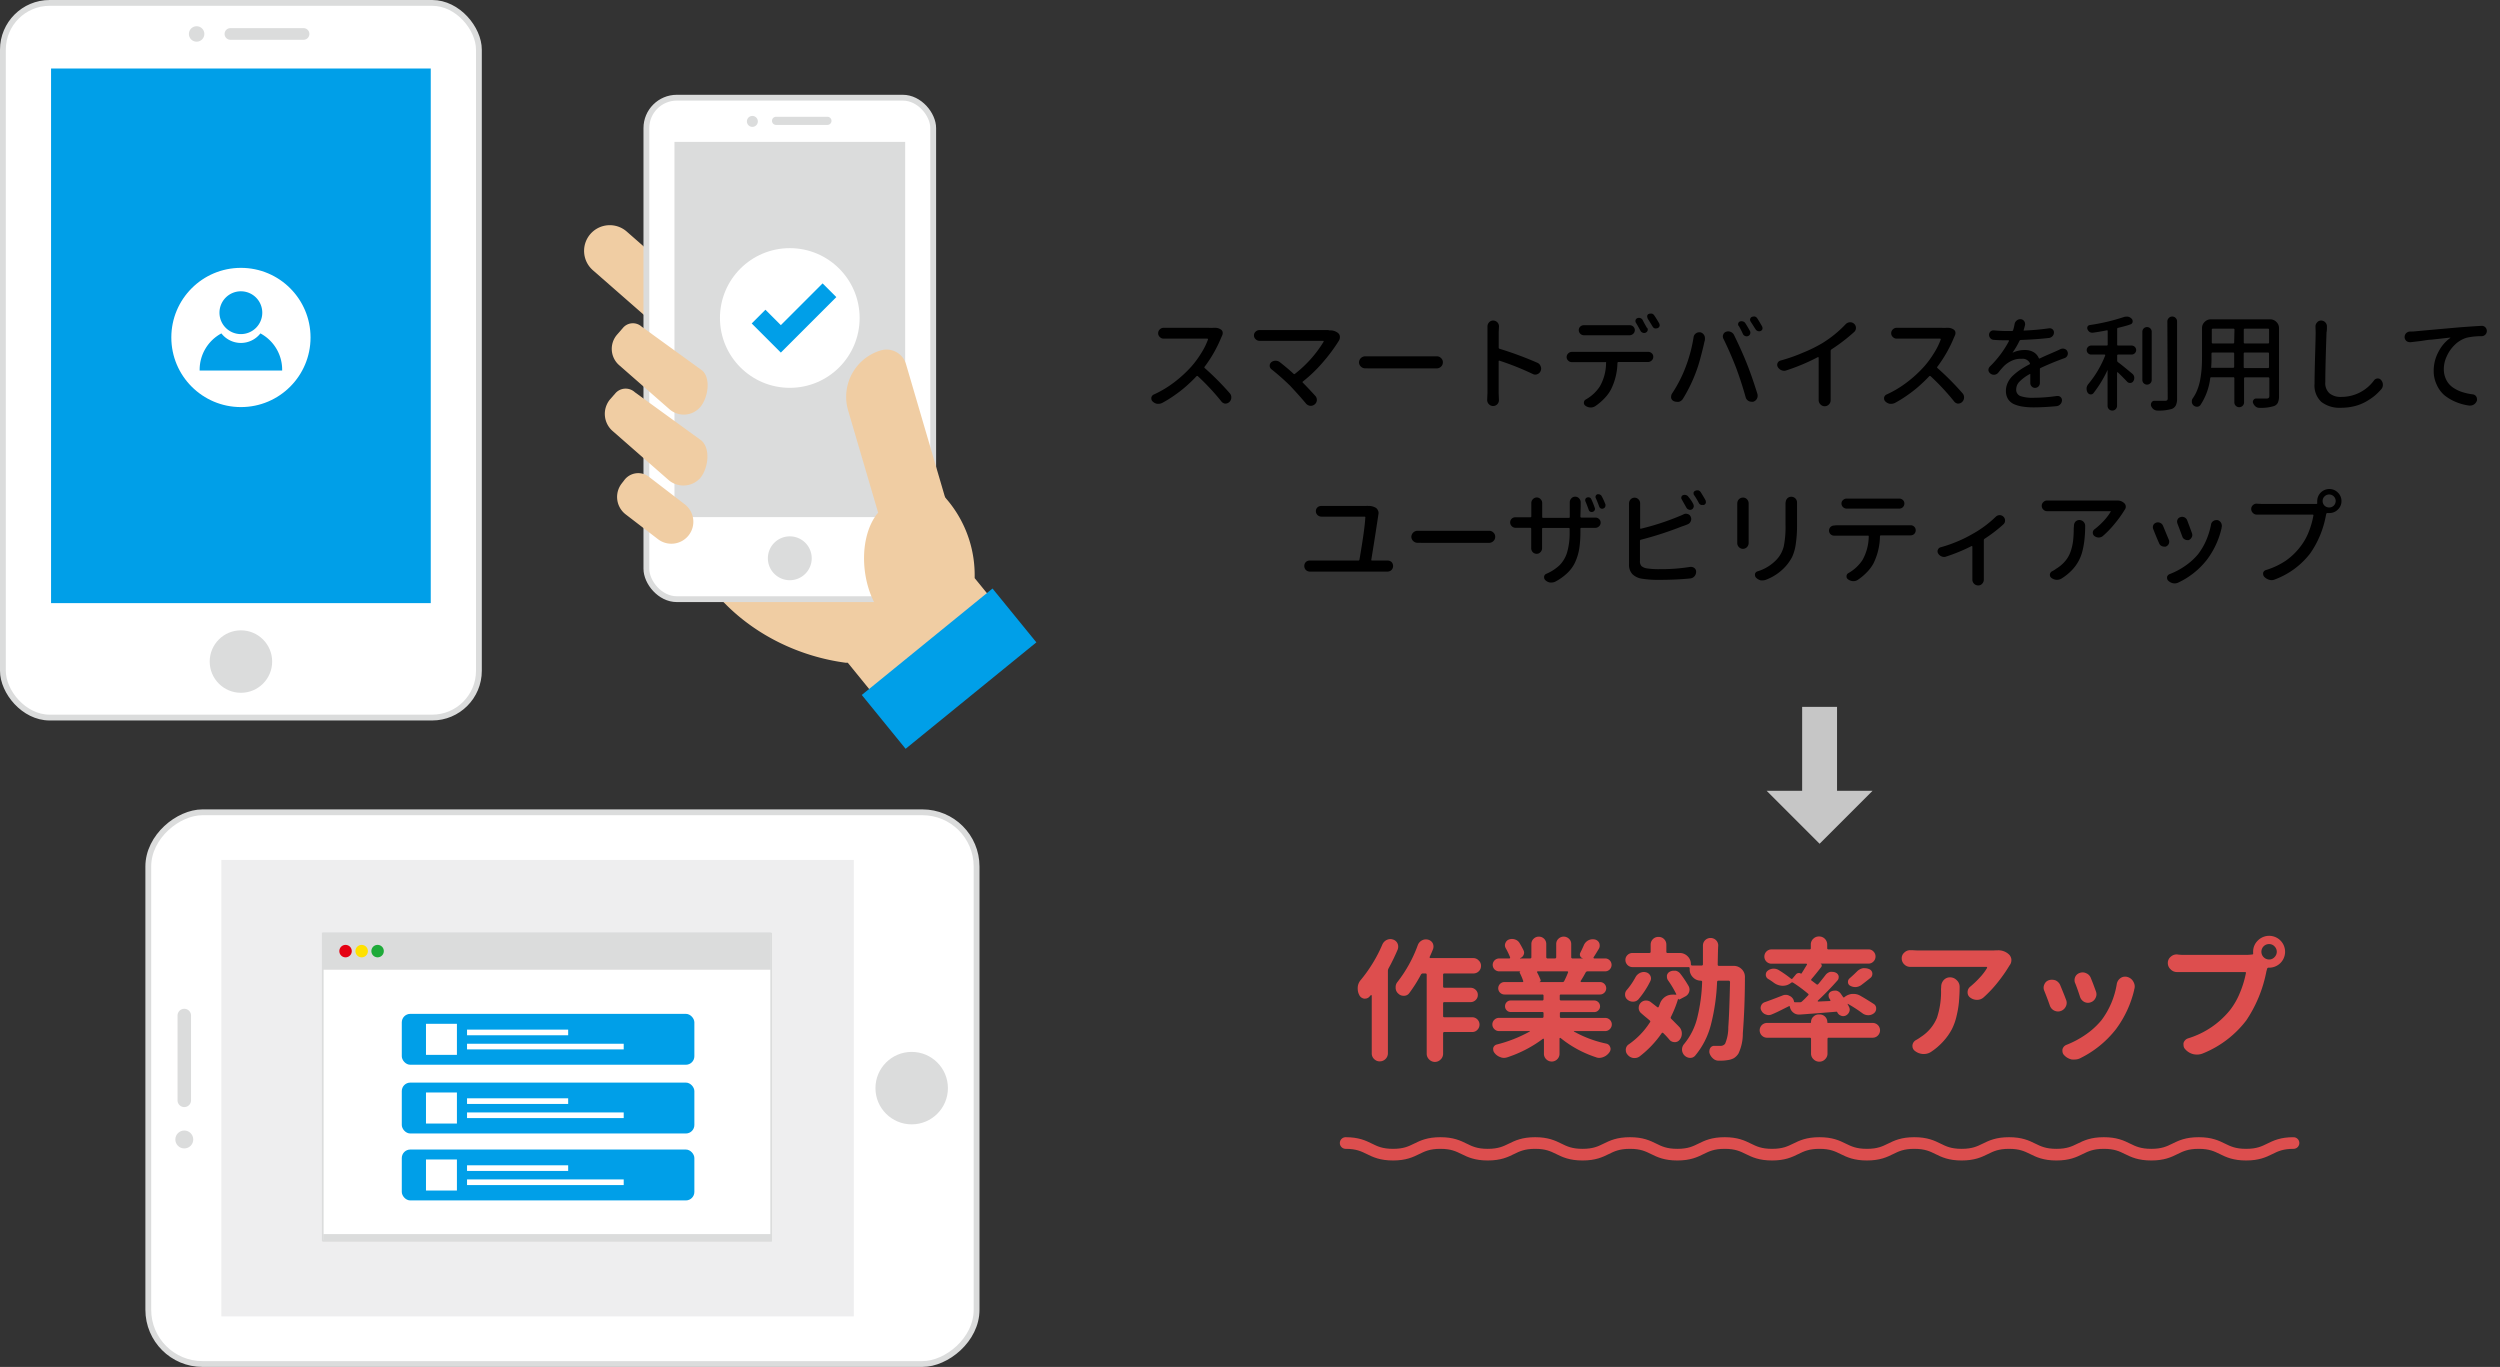 <svg id="レイヤー_1" data-name="レイヤー 1" xmlns="http://www.w3.org/2000/svg" viewBox="0 0 429.89 235.05">
  <rect x="0" y="0" width="429.89" height="235.05" fill="#333333" stroke="none"/>
  <defs>
    <style>
      .cls-1 {
        fill: #dd4e4e;
      }

      .cls-2, .cls-4 {
        fill: none;
      }

      .cls-2 {
        stroke: #c6c6c6;
        stroke-width: 6px;
      }

      .cls-2, .cls-4, .cls-5, .cls-8 {
        stroke-miterlimit: 10;
      }

      .cls-3 {
        fill: #c6c6c6;
      }

      .cls-4 {
        stroke: #dd4e4e;
        stroke-linecap: round;
        stroke-width: 2px;
      }

      .cls-13, .cls-5, .cls-8 {
        fill: #fff;
      }

      .cls-5, .cls-8 {
        stroke: #dbdcdc;
      }

      .cls-6 {
        fill: #eeeeef;
      }

      .cls-7 {
        fill: #dbdcdc;
      }

      .cls-8 {
        stroke-width: 0.29px;
      }

      .cls-9 {
        fill: #e50012;
      }

      .cls-10 {
        fill: #ffe100;
      }

      .cls-11 {
        fill: #1eaa39;
      }

      .cls-12 {
        fill: #009fe8;
      }

      .cls-14 {
        fill: #f0cda3;
      }
    </style>
  </defs>
  <g>
    <g>
      <path d="M208.67,56.37a1.47,1.47,0,0,1,.28,0,1.71,1.71,0,0,1,1,.3.67.67,0,0,1,.3.49,1,1,0,0,1,0,.16.83.83,0,0,1-.11.4c-.05.13-.1.24-.14.32a22.74,22.74,0,0,1-2.84,5,.16.16,0,0,0,0,.25,47,47,0,0,1,4.33,4.36,1,1,0,0,1,.24.68v.09a1.08,1.08,0,0,1-.37.74,1,1,0,0,1-.63.24h-.11A1,1,0,0,1,210,69a40,40,0,0,0-4-4.29.18.18,0,0,0-.27,0c-.56.6-1.15,1.16-1.76,1.7s-1.28,1.06-2,1.56a20.18,20.18,0,0,1-2.11,1.31,1.47,1.47,0,0,1-.63.16l-.25,0a1.45,1.45,0,0,1-.79-.42.66.66,0,0,1-.21-.48,1,1,0,0,1,0-.17.74.74,0,0,1,.42-.53A18,18,0,0,0,202,65.67,20.85,20.85,0,0,0,204.89,63a16.37,16.37,0,0,0,1.67-2.28,11.75,11.75,0,0,0,1.15-2.31.16.16,0,0,0,0-.12.13.13,0,0,0-.11-.06h-6.43c-.25,0-.56,0-1,0h-.07a.85.85,0,0,1-.63-.25.87.87,0,0,1-.32-.68.9.9,0,0,1,.32-.69.88.88,0,0,1,.63-.24h.07l1,0h6.68Q208.28,56.4,208.67,56.37Z"/>
      <path d="M228.47,56.81a.75.75,0,0,1,.21,0,2.12,2.12,0,0,1,1.4.45.86.86,0,0,1,.32.6V58a1.11,1.11,0,0,1-.18.6,28.6,28.6,0,0,1-2.69,3.63,24,24,0,0,1-3.48,3.36.13.13,0,0,0,0,.23c.76.77,1.47,1.53,2.14,2.27a1,1,0,0,1,.25.65v.1a1,1,0,0,1-.39.71,1,1,0,0,1-.63.23h-.14a1.13,1.13,0,0,1-.71-.39c-.77-.93-1.66-1.91-2.67-3a39.59,39.59,0,0,0-3.3-2.92.78.78,0,0,1,0-1.18,1.14,1.14,0,0,1,.75-.26h0a1.16,1.16,0,0,1,.72.24c.82.65,1.61,1.3,2.36,2a.17.17,0,0,0,.26,0,20.62,20.62,0,0,0,4.92-5.52s0,0,0-.09a.11.11,0,0,0-.09-.05h-9.94c-.26,0-.58,0-.93,0h-.07a.92.92,0,0,1-.65-.27.85.85,0,0,1-.3-.67.83.83,0,0,1,.3-.66.92.92,0,0,1,.64-.25h.07c.36,0,.68,0,.94,0h10.89Z"/>
      <path d="M234.76,63.34h0a1.05,1.05,0,0,1-.73-.29,1,1,0,0,1-.34-.78,1.08,1.08,0,0,1,1.06-1h0l1.56,0h9.78l.91,0h.05a1,1,0,0,1,.72.28.94.94,0,0,1,.34.74,1,1,0,0,1-.34.78,1.09,1.09,0,0,1-.73.28h0l-.9,0h-9.79Z"/>
      <path d="M264.36,62.38a1,1,0,0,1,.56.6,1,1,0,0,1,.09.4,1.06,1.06,0,0,1-.09.42,1,1,0,0,1-.58.55,1,1,0,0,1-.35.07.94.94,0,0,1-.42-.11,47.64,47.64,0,0,0-5.7-2.28.11.11,0,0,0-.12,0,.14.14,0,0,0-.05.1v5.4l.05,1.26a1,1,0,0,1-.26.7,1,1,0,0,1-1.48,0,1,1,0,0,1-.28-.7l.05-1.26V57.14l0-1a1,1,0,0,1,.26-.69.91.91,0,0,1,.72-.33,1,1,0,0,1,1,1l-.05,1v2.64a.21.21,0,0,0,.17.22A61.41,61.41,0,0,1,264.36,62.38Z"/>
      <path d="M271,60.5h12.41a.87.87,0,0,1,.6.23.75.75,0,0,1,.28.61A.83.83,0,0,1,284,62a.88.88,0,0,1-.63.25h-5.05a.17.17,0,0,0-.19.17A10.68,10.68,0,0,1,277,67a6.67,6.67,0,0,1-1.09,1.48,9.38,9.38,0,0,1-1.58,1.35,1.43,1.43,0,0,1-.79.24h-.07a1.55,1.55,0,0,1-.86-.31.58.58,0,0,1-.25-.49.62.62,0,0,1,.33-.58,6.88,6.88,0,0,0,2.41-2.24,8.16,8.16,0,0,0,1.07-4.06.16.16,0,0,0,0-.12.13.13,0,0,0-.12,0h-5.75a.87.87,0,0,1-.63-.25.82.82,0,0,1-.28-.63.91.91,0,0,1,.88-.88h.05Zm8.32-2.85H273.2l-.84,0h0a.88.88,0,0,1-.61-.25.86.86,0,0,1-.27-.63.81.81,0,0,1,.27-.62.88.88,0,0,1,.6-.23h.05c.28,0,.55,0,.82,0h6.09c.28,0,.57,0,.88,0h.05a.88.88,0,0,1,.6.23.82.82,0,0,1,.28.62.87.87,0,0,1-.28.63.92.92,0,0,1-.62.25h0Zm3.93-1.27a.52.52,0,0,1,.06.48.59.59,0,0,1-.34.35.66.66,0,0,1-.5,0,.72.72,0,0,1-.38-.33c-.29-.54-.55-1-.79-1.39a.55.55,0,0,1-.06-.43.5.5,0,0,1,.29-.34.74.74,0,0,1,.92.28C282.66,55.45,282.93,55.9,283.2,56.38Zm.09-1.65a.51.51,0,0,1-.09-.28.37.37,0,0,1,0-.14.41.41,0,0,1,.28-.33.73.73,0,0,1,.3-.06l.21,0a.75.75,0,0,1,.42.32c.31.45.59.91.85,1.37a.59.59,0,0,1,.07.26.53.53,0,0,1,0,.19.59.59,0,0,1-.33.36.81.81,0,0,1-.27.05.7.7,0,0,1-.23,0,.68.68,0,0,1-.38-.33C283.85,55.62,283.57,55.15,283.29,54.73Z"/>
      <path d="M289.62,63.71a25.42,25.42,0,0,0,1.6-5.71.93.93,0,0,1,.4-.67.88.88,0,0,1,.55-.19l.21,0a1,1,0,0,1,.63.45.94.94,0,0,1,.16.53,1.07,1.07,0,0,1,0,.25c0,.17-.07.34-.11.51-.15.72-.38,1.63-.67,2.71a23.71,23.71,0,0,1-.93,2.84,26.06,26.06,0,0,1-2.06,4.13,1.2,1.2,0,0,1-.68.53,1.31,1.31,0,0,1-.39,0,1.23,1.23,0,0,1-.49-.1.81.81,0,0,1-.48-.57,1,1,0,0,1,0-.24,1,1,0,0,1,.14-.48A22.68,22.68,0,0,0,289.62,63.71Zm8.88-.56q-1.1-2.8-2.17-4.94a1,1,0,0,1-.08-.37.7.7,0,0,1,.07-.31.76.76,0,0,1,.49-.48.94.94,0,0,1,.37-.07,1.06,1.06,0,0,1,.42.09,1.09,1.09,0,0,1,.58.54c.84,1.72,1.58,3.35,2.2,4.91s1.21,3.26,1.81,5.2a1.11,1.11,0,0,1-.07.83,1.1,1.1,0,0,1-.63.53,1.25,1.25,0,0,1-.32,0,1,1,0,0,1-.49-.13,1,1,0,0,1-.5-.63Q299.46,65.73,298.5,63.15Zm.47-7.1a.52.52,0,0,1-.07-.45.46.46,0,0,1,.3-.32.81.81,0,0,1,.53,0,.69.69,0,0,1,.4.31c.28.44.55.9.81,1.37a.59.59,0,0,1,0,.47.56.56,0,0,1-.34.35.58.58,0,0,1-.5,0,.67.67,0,0,1-.38-.32A15.3,15.3,0,0,0,299,56.05Zm2.06-.79a.44.44,0,0,1-.07-.43.47.47,0,0,1,.28-.33.82.82,0,0,1,.3-.07.7.7,0,0,1,.23,0,.73.73,0,0,1,.4.31c.31.48.58.94.83,1.38a.59.59,0,0,1,.07.26,1.11,1.11,0,0,1,0,.19.57.57,0,0,1-.33.35.64.64,0,0,1-.49,0,.67.67,0,0,1-.38-.32C301.56,56.14,301.29,55.67,301,55.26Z"/>
      <path d="M314.93,60.08a.34.34,0,0,0-.14.28v7.38l0,1.07a1,1,0,0,1-.28.72,1,1,0,0,1-1.48,0,1,1,0,0,1-.3-.72l0-1.07V61.52a.11.11,0,0,0-.05-.1.14.14,0,0,0-.11,0,34.33,34.33,0,0,1-5.4,2.27,1,1,0,0,1-.37.07,1.2,1.2,0,0,1-.45-.09,1.32,1.32,0,0,1-.65-.56.76.76,0,0,1,.47-1.11,29.28,29.28,0,0,0,3.85-1.35A24.47,24.47,0,0,0,313.37,59a19.71,19.71,0,0,0,4-3.25,1.14,1.14,0,0,1,.72-.34h.07a1,1,0,0,1,.65.25.94.94,0,0,1,.33.72.91.91,0,0,1-.3.7A30.59,30.59,0,0,1,314.93,60.08Z"/>
      <path d="M334.67,56.37a1.47,1.47,0,0,1,.28,0,1.71,1.71,0,0,1,1,.3.67.67,0,0,1,.3.49,1,1,0,0,1,0,.16.83.83,0,0,1-.11.4c-.05.13-.1.24-.14.32a22.74,22.74,0,0,1-2.84,5,.16.16,0,0,0,0,.25,47,47,0,0,1,4.33,4.36,1,1,0,0,1,.24.68v.09a1.08,1.08,0,0,1-.37.74,1,1,0,0,1-.63.24h-.11A1,1,0,0,1,336,69a40,40,0,0,0-4-4.29.18.18,0,0,0-.27,0c-.56.6-1.15,1.16-1.76,1.7s-1.28,1.06-2,1.56a20.18,20.18,0,0,1-2.11,1.31,1.47,1.47,0,0,1-.63.16l-.25,0a1.45,1.45,0,0,1-.79-.42.66.66,0,0,1-.21-.48,1,1,0,0,1,0-.17.74.74,0,0,1,.42-.53A18,18,0,0,0,328,65.67,20.85,20.85,0,0,0,330.89,63a16.37,16.37,0,0,0,1.67-2.28,11.75,11.75,0,0,0,1.15-2.31.16.16,0,0,0,0-.12.13.13,0,0,0-.11-.06h-6.43c-.25,0-.56,0-.95,0h-.07a.85.85,0,0,1-.63-.25.87.87,0,0,1-.32-.68.9.9,0,0,1,.32-.69.88.88,0,0,1,.63-.24h.07l.95,0h6.68Q334.28,56.4,334.67,56.37Z"/>
      <path d="M350.77,65.86a.84.84,0,0,1-.84.84.78.78,0,0,1-.58-.26.82.82,0,0,1-.23-.56v0c0-.43,0-.93,0-1.48a.08.08,0,0,0,0-.07.09.09,0,0,0-.1,0,7.25,7.25,0,0,0-1.74,1.28,1.89,1.89,0,0,0-.58,1.34,1.14,1.14,0,0,0,.73,1.16,6.41,6.41,0,0,0,2.22.29,28.67,28.67,0,0,0,4.06-.31l.12,0a.76.76,0,0,1,.5.19.71.71,0,0,1,.24.55v0a1,1,0,0,1-.28.68,1,1,0,0,1-.65.33c-1.45.14-2.8.21-4,.21a11.41,11.41,0,0,1-1.87-.14,5.63,5.63,0,0,1-1.49-.43,2.38,2.38,0,0,1-1-.88,2.62,2.62,0,0,1-.35-1.38,3.24,3.24,0,0,1,.33-1.44,3.85,3.85,0,0,1,.94-1.25,10.18,10.18,0,0,1,1.27-1c.43-.28.92-.57,1.48-.86q.18-.09.09-.24a1.36,1.36,0,0,0-1.37-.73A3.63,3.63,0,0,0,346,62a4.84,4.84,0,0,0-1.39.93,13.72,13.72,0,0,0-1,1.16,1,1,0,0,1-.65.35l-.12,0a.9.9,0,0,1-.58-.21.8.8,0,0,1-.34-.6v0a.86.86,0,0,1,.25-.6,17.73,17.73,0,0,0,3.27-4.36.11.11,0,0,0,0-.11.13.13,0,0,0-.11-.05H345c-.64,0-1.36,0-2.14-.07a.8.8,0,0,1-.59-.27.85.85,0,0,1-.24-.61.75.75,0,0,1,.76-.75h.07c.79.07,1.54.11,2.23.11h.86a.22.22,0,0,0,.23-.18,8.74,8.74,0,0,0,.24-1,1,1,0,0,1,.37-.63.91.91,0,0,1,.6-.22h.09a.75.75,0,0,1,.58.32.78.78,0,0,1,.16.46.52.52,0,0,1,0,.21c-.07.29-.14.57-.23.84a.16.16,0,0,0,0,.12.12.12,0,0,0,.11,0,41.94,41.94,0,0,0,4.27-.39h.12a.7.7,0,0,1,.46.18.68.68,0,0,1,.24.53.9.9,0,0,1-.23.62,1,1,0,0,1-.59.33c-1.35.16-3,.28-4.87.35a.29.29,0,0,0-.25.17,12.86,12.86,0,0,1-1.18,2s0,0,0,0,0,0,.06,0a4.71,4.71,0,0,1,2.11-.44,2.85,2.85,0,0,1,1.42.35,2.09,2.09,0,0,1,.9,1q.06.16.21.09c.41-.2.95-.45,1.63-.74l1.08-.47c.45-.2.75-.34.87-.41a1.33,1.33,0,0,1,.37-.07.91.91,0,0,1,.32.06.77.77,0,0,1,.47.45.86.86,0,0,1,.07.34.85.85,0,0,1-.56.79c-.33.11-.64.23-.95.35-.92.35-2,.8-3.14,1.33a.23.23,0,0,0-.16.25Z"/>
      <path d="M364.24,56.37a.19.19,0,0,0-.18.21v2.67c0,.12.06.17.18.17h2.32a.79.79,0,0,1,.77.78.79.79,0,0,1-.77.77h-2.32a.16.16,0,0,0-.18.18V62a.34.34,0,0,0,.14.28c.58.42,1.4,1.1,2.48,2a.94.94,0,0,1,.32.62.74.74,0,0,1,0,.12.93.93,0,0,1-.18.55.61.61,0,0,1-.49.28h-.07a.63.63,0,0,1-.48-.21c-.52-.55-1.06-1.09-1.61-1.62a.08.08,0,0,0-.08,0,.08.08,0,0,0-.05.07v5.68a.81.81,0,0,1-.24.59.77.77,0,0,1-.58.24.8.8,0,0,1-.58-.24.84.84,0,0,1-.23-.59V63.61s0,0,0,0h0a20.07,20.07,0,0,1-2.43,4,.55.55,0,0,1-.44.21h-.1a.67.67,0,0,1-.48-.34,1.35,1.35,0,0,1-.16-.61v-.14a1.32,1.32,0,0,1,.32-.71A17.83,17.83,0,0,0,362,61.13a.14.14,0,0,0,0-.11.14.14,0,0,0-.09-.05H359.6a.73.73,0,0,1-.55-.23.74.74,0,0,1-.23-.54.78.78,0,0,1,.23-.55.76.76,0,0,1,.55-.23h2.65c.12,0,.18-.05.18-.17V56.91a.1.1,0,0,0-.06-.1.16.16,0,0,0-.12,0c-.81.16-1.6.3-2.39.4h-.1a.8.8,0,0,1-.43-.12,1,1,0,0,1-.37-.46.57.57,0,0,1,0-.46.5.5,0,0,1,.36-.27,34.65,34.65,0,0,0,5.82-1.36,1.27,1.27,0,0,1,.47-.09,1.54,1.54,0,0,1,.3,0,1.21,1.21,0,0,1,.65.37.56.56,0,0,1,.16.39.41.41,0,0,1,0,.15.53.53,0,0,1-.35.41C365.76,56,365.05,56.17,364.24,56.37Zm4.38.11a.81.81,0,0,1,1.15,0,.81.81,0,0,1,.23.57v8.28a.81.81,0,0,1-.23.57.81.81,0,0,1-1.15,0,.81.81,0,0,1-.23-.57V57.05A.81.81,0,0,1,368.62,56.48Zm4.07-1.2a.82.82,0,0,1,.25-.6.78.78,0,0,1,.59-.25.79.79,0,0,1,.59.25.81.81,0,0,1,.24.6V68.49a2.69,2.69,0,0,1-.2,1.19,1.32,1.32,0,0,1-.68.63,7.85,7.85,0,0,1-2.47.29h0a1.12,1.12,0,0,1-.69-.22,1.39,1.39,0,0,1-.45-.64.66.66,0,0,1,0-.23.56.56,0,0,1,.12-.33.54.54,0,0,1,.48-.26h1.81a.59.59,0,0,0,.37-.09.47.47,0,0,0,.1-.35Z"/>
      <path d="M390.36,54.91a1.47,1.47,0,0,1,1.08.45,1.44,1.44,0,0,1,.45,1.08V68.11a2.68,2.68,0,0,1-.2,1.14,1.2,1.2,0,0,1-.68.58,7.57,7.57,0,0,1-2.5.3h0a1,1,0,0,1-.65-.23,1.41,1.41,0,0,1-.43-.6.52.52,0,0,1,.07-.52.51.51,0,0,1,.46-.25l1.83,0c.29,0,.44-.15.44-.46v-3a.16.16,0,0,0-.18-.18h-4c-.11,0-.17.06-.17.18V69.2a.79.79,0,0,1-.25.58.83.83,0,0,1-1.17,0,.79.79,0,0,1-.25-.58V65.05a.16.16,0,0,0-.18-.18h-3.78a.18.18,0,0,0-.19.18,10.7,10.7,0,0,1-1.69,4.61.72.72,0,0,1-.54.28h-.05a.86.86,0,0,1-.57-.21.88.88,0,0,1-.31-.55V69a.77.77,0,0,1,.14-.47,7.36,7.36,0,0,0,.63-1.09,9.11,9.11,0,0,0,.66-2.11,19.16,19.16,0,0,0,.26-2q.06-.9.06-2V56.44a1.44,1.44,0,0,1,.45-1.08,1.47,1.47,0,0,1,1.08-.45Zm-10.13,8.21a.12.12,0,0,0,0,.12.18.18,0,0,0,.12,0H384c.12,0,.18-.06.18-.17V60.8a.16.16,0,0,0-.18-.18h-3.55c-.11,0-.17.06-.17.18v.54C380.29,62,380.27,62.57,380.23,63.12Zm4-6.42a.16.16,0,0,0-.18-.18h-3.55c-.11,0-.17.06-.17.18v2.18c0,.12.06.18.17.18H384a.16.16,0,0,0,.18-.18ZM390,59.06a.16.16,0,0,0,.18-.18V56.7a.16.16,0,0,0-.18-.18h-4c-.11,0-.17.06-.17.18v2.18c0,.12.06.18.17.18Zm-4.18,4.06a.15.15,0,0,0,.17.17h4c.12,0,.18-.06.18-.17V60.8a.16.16,0,0,0-.18-.18h-4c-.11,0-.17.06-.17.18Z"/>
      <path d="M398.16,56.14a1,1,0,0,1,.27-.69.87.87,0,0,1,.7-.33h0a1,1,0,0,1,.74.33,1,1,0,0,1,.26.69v.1c0,.27,0,.58-.07.92q-.21,5.94-.21,8.56a2.32,2.32,0,0,0,.74,1.93,3,3,0,0,0,2,.6,6.94,6.94,0,0,0,5.66-2.87.78.78,0,0,1,.62-.3h0a.7.7,0,0,1,.58.28,1.2,1.2,0,0,1,.3.81h0a1.12,1.12,0,0,1-.28.76,9.94,9.94,0,0,1-1.18,1.16,10.58,10.58,0,0,1-1.5,1,7.77,7.77,0,0,1-1.95.76,9.62,9.62,0,0,1-2.31.27,5.13,5.13,0,0,1-3.35-1A3.84,3.84,0,0,1,398,66q0-1.38.09-4.74c.07-2.24.1-3.62.1-4.12Z"/>
      <path d="M414.55,58.84a.41.41,0,0,1-.16,0,1,1,0,0,1-.55-.17.92.92,0,0,1-.35-.64.36.36,0,0,1,0-.1.92.92,0,0,1,.23-.6,1,1,0,0,1,.67-.32L415,57l3.37-.31,4.4-.39c1.56-.12,2.89-.21,4-.27h0a.84.84,0,0,1,.6.25.9.9,0,0,1-.63,1.53,11.5,11.5,0,0,0-2.57.26,4.94,4.94,0,0,0-2.06,1.23,6.27,6.27,0,0,0-1.39,2,5.16,5.16,0,0,0-.49,2.15,4.05,4.05,0,0,0,.41,1.84,3.46,3.46,0,0,0,1.11,1.31,5.93,5.93,0,0,0,1.57.79,9.38,9.38,0,0,0,1.89.42.81.81,0,0,1,.59.37.76.76,0,0,1,.13.42.75.75,0,0,1,0,.26,1.28,1.28,0,0,1-.52.69,1.16,1.16,0,0,1-.64.19l-.17,0a9.14,9.14,0,0,1-2.31-.62,8.28,8.28,0,0,1-1.95-1.15A5.07,5.07,0,0,1,419,66.13a5.36,5.36,0,0,1-.51-2.35,6.85,6.85,0,0,1,.85-3.34,6.51,6.51,0,0,1,2-2.33.11.11,0,0,0,0-.06,0,0,0,0,0-.05,0l-1.32.15-1.88.21c-.47,0-1.06.12-1.77.22Z"/>
      <path d="M235.81,96.21a.12.12,0,0,0,0,.12.14.14,0,0,0,.11.06H238l.55,0h.05a1,1,0,0,1,.67.24,1,1,0,0,1,0,1.39,1,1,0,0,1-.69.27h0c-.23,0-.41,0-.55,0H225.93c-.19,0-.41,0-.65,0h-.05a1,1,0,0,1-.67-.27,1,1,0,0,1,0-1.39,1,1,0,0,1,.67-.24h.05l.65,0h7.63a.19.19,0,0,0,.21-.18q.9-5.2,1-7.19a.12.12,0,0,0,0-.12.18.18,0,0,0-.13-.06h-6.54l-.86,0h0a1,1,0,0,1-.67-.26.92.92,0,0,1-.3-.69.91.91,0,0,1,.3-.67,1,1,0,0,1,.63-.22h.07l.85,0h6.22l.53,0a2.42,2.42,0,0,1,.45,0,2.36,2.36,0,0,1,1.13.25.9.9,0,0,1,.47.47,1,1,0,0,1,.11.71C236.77,90.14,236.38,92.74,235.81,96.21Z"/>
      <path d="M243.76,93.34h0a1.05,1.05,0,0,1-.73-.29,1,1,0,0,1-.34-.78,1.08,1.08,0,0,1,1.06-1h0l1.56,0h9.78l.91,0h.05a1,1,0,0,1,.72.28.94.94,0,0,1,.34.74,1,1,0,0,1-.34.78,1.09,1.09,0,0,1-.73.28h0l-.9,0h-9.79Z"/>
      <path d="M271.76,88.83c0,.11.06.17.18.17h2.4a.89.89,0,0,1,.62.24.81.81,0,0,1,.28.63.84.84,0,0,1-.28.64.94.94,0,0,1-.65.26h-2.37a.16.16,0,0,0-.18.18v.44a18.86,18.86,0,0,1-.19,2.9,9.22,9.22,0,0,1-.68,2.31,6,6,0,0,1-1.34,1.9,9.23,9.23,0,0,1-2.11,1.52,1.56,1.56,0,0,1-.67.15h-.23a1.5,1.5,0,0,1-.81-.41.66.66,0,0,1-.21-.47.59.59,0,0,1,0-.14.61.61,0,0,1,.4-.49,7.81,7.81,0,0,0,2.24-1.45A5.31,5.31,0,0,0,269.47,95a11.89,11.89,0,0,0,.44-3.5v-.54c0-.12-.05-.18-.17-.18h-4.4c-.11,0-.17.06-.17.18v2.51l0,.81a.92.92,0,0,1-.27.65.85.85,0,0,1-.67.3.91.91,0,0,1-.68-.3,1,1,0,0,1-.25-.65l0-.81V90.94a.16.16,0,0,0-.18-.18h-2.49l0,0a.94.94,0,0,1-.67-.27.92.92,0,0,1-.28-.66.87.87,0,0,1,.88-.88h.09l.91,0h1.58c.12,0,.18-.06.18-.17V87l0-.51a.89.89,0,0,1,.27-.65.89.89,0,0,1,1.33,0,.91.91,0,0,1,.27.66l0,.5v1.88a.15.15,0,0,0,.17.17h4.4a.15.15,0,0,0,.17-.17v-2.5a1,1,0,0,1,.26-.67.87.87,0,0,1,.68-.3.85.85,0,0,1,.67.3.92.92,0,0,1,.27.65l0,.62Zm2.46-1.53a.48.48,0,0,1,0,.42.53.53,0,0,1-.31.28.52.52,0,0,1-.42,0,.48.48,0,0,1-.29-.3c-.22-.62-.41-1.12-.58-1.5a.53.53,0,0,1,0-.39.44.44,0,0,1,.29-.26.63.63,0,0,1,.43,0,.5.5,0,0,1,.3.3A14,14,0,0,1,274.22,87.3Zm1.85-.55a.57.57,0,0,1,0,.18.59.59,0,0,1-.05.23.55.55,0,0,1-.32.28.49.49,0,0,1-.41,0,.55.55,0,0,1-.29-.31c-.22-.61-.42-1.1-.6-1.49a.48.48,0,0,1,0-.39.47.47,0,0,1,.29-.26.65.65,0,0,1,.2,0,.46.46,0,0,1,.23.06.54.54,0,0,1,.31.3C275.67,85.77,275.88,86.26,276.07,86.75Z"/>
      <path d="M282.2,92.8A.21.21,0,0,0,282,93v3.48a1.16,1.16,0,0,0,.27.87,1.93,1.93,0,0,0,.94.39,13.9,13.9,0,0,0,2.25.13,31.14,31.14,0,0,0,5.18-.39h.16a.94.94,0,0,1,.55.19.78.78,0,0,1,.31.64,1.18,1.18,0,0,1-.29.79,1.12,1.12,0,0,1-.74.37q-2.43.24-5.28.24a17.67,17.67,0,0,1-2.95-.19,3,3,0,0,1-1.7-.79,2.35,2.35,0,0,1-.58-1.71V87.19l0-.63a1,1,0,0,1,.26-.67.93.93,0,0,1,1.39,0,.93.93,0,0,1,.26.67V90.8a.13.13,0,0,0,.05.11.1.1,0,0,0,.1,0,43.36,43.36,0,0,0,6.42-2.08c.3-.12.6-.24.88-.38a.88.88,0,0,1,.72-.06.75.75,0,0,1,.53.48.92.92,0,0,1,.09.38,1,1,0,0,1-.08.37.93.93,0,0,1-.52.53,9.11,9.11,0,0,1-1,.37A59.15,59.15,0,0,1,282.2,92.8Zm9-6a.52.52,0,0,1,0,.47.57.57,0,0,1-.33.35.62.62,0,0,1-.5,0,.67.67,0,0,1-.38-.32c-.31-.56-.57-1-.79-1.41a.44.44,0,0,1-.07-.43.42.42,0,0,1,.3-.32.74.74,0,0,1,.51,0,.65.65,0,0,1,.4.31C290.68,85.84,291,86.3,291.22,86.79Zm.1-1.65a.63.63,0,0,1-.08-.29.81.81,0,0,1,0-.15.48.48,0,0,1,.3-.32.61.61,0,0,1,.28-.07l.23,0a.7.7,0,0,1,.41.3c.29.46.57.92.82,1.37a.62.62,0,0,1,.07.29.74.74,0,0,1,0,.19.53.53,0,0,1-.32.35.58.58,0,0,1-.26,0,.46.46,0,0,1-.23,0,.66.66,0,0,1-.39-.32A13,13,0,0,0,291.32,85.14Z"/>
      <path d="M298.74,86.56a1,1,0,0,1,.27-.7,1,1,0,0,1,.71-.3.9.9,0,0,1,.69.3,1,1,0,0,1,.28.7v6.8a1,1,0,0,1-.28.71.95.95,0,0,1-1.4,0,1,1,0,0,1-.28-.69v0c0-.16,0-.29,0-.41V86.56Zm8.32-.16a1,1,0,0,1,.26-.68.92.92,0,0,1,.7-.3,1,1,0,0,1,.72.3,1,1,0,0,1,.27.7v3.85a20.93,20.93,0,0,1-.23,3.37,7.75,7.75,0,0,1-.63,2.17A8.14,8.14,0,0,1,307,97.44a8.64,8.64,0,0,1-3.28,2.23,1.53,1.53,0,0,1-.59.13,2.21,2.21,0,0,1-.35,0,1.78,1.78,0,0,1-.82-.47.64.64,0,0,1-.18-.44,1.5,1.5,0,0,1,0-.2.64.64,0,0,1,.46-.45,7.5,7.5,0,0,0,3.3-2.06,5.14,5.14,0,0,0,1.2-2.28,17,17,0,0,0,.29-3.7V86.4Z"/>
      <path d="M316.16,90.32h11.78c.16,0,.36,0,.6,0h0a.85.85,0,0,1,.6.23.84.84,0,0,1,.28.63.9.9,0,0,1-.26.64.92.92,0,0,1-.63.24h-5.07a.17.17,0,0,0-.19.17,10.9,10.9,0,0,1-1.11,4.64,6.7,6.7,0,0,1-1.1,1.49,9.4,9.4,0,0,1-1.59,1.34,1.28,1.28,0,0,1-.75.23h-.11a1.59,1.59,0,0,1-.84-.32.57.57,0,0,1-.25-.49.62.62,0,0,1,.34-.58,7.09,7.09,0,0,0,2.4-2.23,8.49,8.49,0,0,0,1.08-4.08.16.16,0,0,0-.06-.12.13.13,0,0,0-.12,0h-5.77a.89.89,0,0,1-.61-.24.87.87,0,0,1,.6-1.5h0C315.71,90.32,315.94,90.32,316.16,90.32Zm9.51-2.86h-8.12a.87.87,0,0,1-.61-.24.85.85,0,0,1-.29-.64.78.78,0,0,1,.29-.61.8.8,0,0,1,.56-.23h.07c.3,0,.58,0,.84,0h7.26l.88,0,.07,0a.83.83,0,0,1,.58.23.79.79,0,0,1,.27.61.87.87,0,0,1-.88.88h-.92Z"/>
      <path d="M343.16,88.88a1,1,0,0,1,.69-.3h0a.9.9,0,0,1,.63.25.88.88,0,0,1,.3.68.83.83,0,0,1-.28.65,25,25,0,0,1-3.23,2.48.29.29,0,0,0-.14.27v6.76a1,1,0,0,1-.27.69.88.88,0,0,1-.7.31,1,1,0,0,1-1-1l0-.74V94a.09.09,0,0,0-.05-.09.14.14,0,0,0-.11,0,29.73,29.73,0,0,1-4.34,1.79.87.87,0,0,1-.35.07,1.12,1.12,0,0,1-.44-.09,1.17,1.17,0,0,1-.6-.52.7.7,0,0,1-.1-.36.61.61,0,0,1,.07-.28.67.67,0,0,1,.49-.42,22.27,22.27,0,0,0,2.87-1,20.66,20.66,0,0,0,2.49-1.23A18.73,18.73,0,0,0,343.16,88.88Z"/>
      <path d="M363.94,86.07l.17,0a1.61,1.61,0,0,1,1.17.46.76.76,0,0,1,.26.59.83.83,0,0,1-.18.53,1,1,0,0,0-.1.16A19.19,19.19,0,0,1,363.68,90a16.52,16.52,0,0,1-2.08,2.17,1.12,1.12,0,0,1-.72.26h0a1.22,1.22,0,0,1-.76-.28.69.69,0,0,1-.25-.53.72.72,0,0,1,.3-.61,12.18,12.18,0,0,0,1.64-1.51A9.18,9.18,0,0,0,362.94,88a.09.09,0,0,0,0-.1.11.11,0,0,0-.09,0h-9.7l-1.13,0h0a.85.85,0,0,1-.63-.25.88.88,0,0,1-.3-.68.82.82,0,0,1,.3-.65.81.81,0,0,1,.59-.25l.09,0c.41,0,.79,0,1.13,0H363.2Zm-7.31,4.34a1.07,1.07,0,0,1,.24-.69.92.92,0,0,1,.69-.3,1,1,0,0,1,1,1h0c0,.87-.05,1.62-.11,2.24a14.05,14.05,0,0,1-.34,2,7.23,7.23,0,0,1-1.85,3.4,9.21,9.21,0,0,1-1.78,1.43,1.45,1.45,0,0,1-.76.21h-.14a1.66,1.66,0,0,1-.86-.35.62.62,0,0,1-.23-.48.36.36,0,0,1,0-.1.71.71,0,0,1,.37-.53,4.89,4.89,0,0,0,.74-.46,6.19,6.19,0,0,0,1.55-1.33,5.15,5.15,0,0,0,.92-1.65,9,9,0,0,0,.41-1.8,18.26,18.26,0,0,0,.11-2.12Z"/>
      <path d="M370.27,91a.72.72,0,0,1-.07-.33.89.89,0,0,1,.05-.32.82.82,0,0,1,.47-.46,1.09,1.09,0,0,1,.34-.07.92.92,0,0,1,.39.09.91.91,0,0,1,.49.49c.3.71.62,1.51,1,2.41a.74.74,0,0,1,.07.32.91.91,0,0,1-.08.39.94.94,0,0,1-.51.47.89.89,0,0,1-.32,0,.81.81,0,0,1-.37-.09.84.84,0,0,1-.47-.52C370.89,92.57,370.57,91.76,370.27,91Zm9.93-.81a.87.87,0,0,1,.42-.61.76.76,0,0,1,.46-.14.63.63,0,0,1,.26,0,1,1,0,0,1,.6.49,1.19,1.19,0,0,1,.12.51,1,1,0,0,1-.05.3.51.51,0,0,1,0,.09,14.35,14.35,0,0,1-2.51,5.41,13.52,13.52,0,0,1-4.94,3.94,1.47,1.47,0,0,1-.92.11,1.68,1.68,0,0,1-.82-.46.64.64,0,0,1-.18-.44,1.41,1.41,0,0,1,0-.18.72.72,0,0,1,.44-.49,12.13,12.13,0,0,0,2.68-1.42,10.74,10.74,0,0,0,2.21-2A11.07,11.07,0,0,0,379.33,93,13.47,13.47,0,0,0,380.2,90.23Zm-5.77-.17a.92.92,0,0,1-.07-.32.88.88,0,0,1,.07-.33.74.74,0,0,1,.5-.44.72.72,0,0,1,.29-.06,1,1,0,0,1,.41.09.94.94,0,0,1,.47.51c.3.78.57,1.52.83,2.23a1,1,0,0,1,.05.3.81.81,0,0,1-.1.39,1,1,0,0,1-.51.48,1.17,1.17,0,0,1-.3,0,.72.72,0,0,1-.37-.11.78.78,0,0,1-.44-.51C375,91.57,374.73,90.81,374.43,90.06Z"/>
      <path d="M389,86.66h9.32c.11,0,.16-.07.14-.2a2.64,2.64,0,0,1,0-.29,2.08,2.08,0,0,1,2.07-2.08,2,2,0,0,1,1.48.61,2,2,0,0,1,.62,1.47,1.94,1.94,0,0,1-.62,1.45,2,2,0,0,1-1.48.6,1.37,1.37,0,0,1-.29,0,.19.19,0,0,0-.22.14l-.05.18a16.59,16.59,0,0,1-2.71,6.61,13.66,13.66,0,0,1-6.06,4.48,1.48,1.48,0,0,1-.58.13,1.44,1.44,0,0,1-.4-.06,1.85,1.85,0,0,1-.87-.52.74.74,0,0,1-.19-.46.59.59,0,0,1,0-.21.68.68,0,0,1,.49-.49,12.78,12.78,0,0,0,3.44-1.63A11.3,11.3,0,0,0,395.56,94,10,10,0,0,0,397,91.46a14.52,14.52,0,0,0,.8-2.79.16.16,0,0,0,0-.12.14.14,0,0,0-.11-.06H389l-.93,0h0a.88.88,0,0,1-.66-.28.92.92,0,0,1-.3-.69.83.83,0,0,1,.3-.66.85.85,0,0,1,.63-.25h0Zm11.51.6a1.09,1.09,0,0,0,.8-.32,1.12,1.12,0,0,0-.8-1.91,1.11,1.11,0,0,0-.79.33,1.06,1.06,0,0,0-.33.8,1.1,1.1,0,0,0,.32.78A1.13,1.13,0,0,0,400.48,87.26Z"/>
    </g>
    <g>
      <path class="cls-1" d="M237.69,162.45a1.58,1.58,0,0,1,.74-.81,1.53,1.53,0,0,1,.66-.16,1.42,1.42,0,0,1,.42.07,1.26,1.26,0,0,1,.81.7,1.31,1.31,0,0,1,.11.54,1.41,1.41,0,0,1-.09.49,35.17,35.17,0,0,1-1.59,3.28,1,1,0,0,0-.09.43v14.15a1.4,1.4,0,0,1-1.38,1.37,1.34,1.34,0,0,1-1-.41,1.31,1.31,0,0,1-.4-1v-9.91s0,0-.06-.07a.1.1,0,0,0-.1,0l-.2.22a1,1,0,0,1-.77.38.55.55,0,0,1-.18,0,1.09,1.09,0,0,1-.83-.61,2.27,2.27,0,0,1-.27-1.07,1.24,1.24,0,0,1,0-.27,2.12,2.12,0,0,1,.54-1.28A24.81,24.81,0,0,0,237.69,162.45Zm16.6,2.73a1.19,1.19,0,0,1,.38.91,1.24,1.24,0,0,1-.38.92,1.26,1.26,0,0,1-.92.38h-5c-.15,0-.22.08-.22.23v2c0,.15.07.23.22.23h4.49a1.23,1.23,0,0,1,.89.36,1.14,1.14,0,0,1,.37.87,1.16,1.16,0,0,1-.37.88,1.23,1.23,0,0,1-.89.36h-4.49a.19.19,0,0,0-.22.22v2.16a.19.19,0,0,0,.22.22h4.79a1.27,1.27,0,0,1,.88,2.17,1.18,1.18,0,0,1-.88.37h-4.79c-.15,0-.22.08-.22.23v3.48a1.34,1.34,0,0,1-.41,1,1.37,1.37,0,0,1-2,0,1.34,1.34,0,0,1-.41-1V167.62c0-.15-.07-.23-.22-.23h-.43a.38.38,0,0,0-.34.2,24.58,24.58,0,0,1-2,3.17,1.1,1.1,0,0,1-.9.47h-.09a1.25,1.25,0,0,1-.89-.36,1.31,1.31,0,0,1-.47-1v-.12a1.34,1.34,0,0,1,.31-.89,23.3,23.3,0,0,0,3.5-6.34,1.51,1.51,0,0,1,.7-.81,1.46,1.46,0,0,1,.7-.18,1.56,1.56,0,0,1,.36.05,1.25,1.25,0,0,1,.8.6,1.33,1.33,0,0,1,.07,1c-.18.46-.37.91-.58,1.34a.21.21,0,0,0,0,.16.11.11,0,0,0,.12.07h7.39A1.25,1.25,0,0,1,254.29,165.18Z"/>
      <path class="cls-1" d="M276.82,175.36a1.11,1.11,0,0,1,0,1.6,1.1,1.1,0,0,1-.79.34h-5.32a.08.08,0,0,0-.07,0s0,0,0,.07a19.55,19.55,0,0,0,5.59,2.09.87.87,0,0,1,.65.6.74.74,0,0,1,.07.32,1,1,0,0,1-.2.56,2.21,2.21,0,0,1-1.06.83,1.9,1.9,0,0,1-.7.14,1.51,1.51,0,0,1-.58-.12,19.06,19.06,0,0,1-6.06-3.3.1.1,0,0,0-.12,0,.11.11,0,0,0-.06.1v2.56a1.33,1.33,0,0,1-.4,1,1.33,1.33,0,0,1-1.88,0,1.29,1.29,0,0,1-.4-1v-2.42a.1.1,0,0,0-.06-.1.09.09,0,0,0-.12,0,21.19,21.19,0,0,1-6.15,3.19,2.11,2.11,0,0,1-.56.09,1.6,1.6,0,0,1-.63-.14,2.1,2.1,0,0,1-1-.74.88.88,0,0,1-.2-.54.92.92,0,0,1,0-.29.84.84,0,0,1,.61-.59,23.44,23.44,0,0,0,5.68-2.24s0,0,0-.07a.05.05,0,0,0-.06,0h-5.24a1.1,1.1,0,0,1-.8-.34,1.11,1.11,0,0,1,0-1.6,1.09,1.09,0,0,1,.8-.33h7.44c.15,0,.22-.08.22-.23v-.56a.19.19,0,0,0-.22-.22h-5.41a.91.91,0,0,1-.71-.3.94.94,0,0,1-.28-.69,1,1,0,0,1,.28-.7.94.94,0,0,1,.71-.29h5.41a.2.2,0,0,0,.22-.22v-.59a.19.19,0,0,0-.22-.22h-6.49a1.06,1.06,0,0,1-.77-.32,1.06,1.06,0,0,1,0-1.5,1.06,1.06,0,0,1,.77-.32h3.1a.14.14,0,0,0,.11-.06.14.14,0,0,0,0-.14,10.43,10.43,0,0,0-.58-1.37.17.17,0,0,1,0-.17.18.18,0,0,1,.12-.1h-3.66a1.14,1.14,0,0,1-.79-.32,1.11,1.11,0,0,1,0-1.58,1.14,1.14,0,0,1,.79-.32h1.75a.12.12,0,0,0,.11-.07.21.21,0,0,0,0-.16c-.18-.43-.43-1-.75-1.55a1,1,0,0,1-.13-.49.82.82,0,0,1,.09-.38,1,1,0,0,1,.61-.61,1.58,1.58,0,0,1,1.05,0,1.42,1.42,0,0,1,.79.65c.25.42.47.82.65,1.19a1,1,0,0,1,.11.43.92.92,0,0,1-.09.38,1,1,0,0,1-.61.56s0,.05,0,.05h1.73c.15,0,.22-.08.22-.23v-2.24a1.22,1.22,0,0,1,.38-.91,1.26,1.26,0,0,1,.91-.37,1.26,1.26,0,0,1,1.27,1.28v2.24a.21.21,0,0,0,.23.23h1.25a.21.21,0,0,0,.23-.23v-2.24a1.22,1.22,0,0,1,.38-.91,1.3,1.3,0,0,1,1.82,0,1.22,1.22,0,0,1,.38.91v2.24a.21.21,0,0,0,.23.23h1.73v-.05a.54.54,0,0,1-.41-.35.66.66,0,0,1,0-.55c.2-.39.39-.8.59-1.25a1.72,1.72,0,0,1,.78-.9,1.65,1.65,0,0,1,1.15-.16,1.08,1.08,0,0,1,.76.63,1.33,1.33,0,0,1,.07.43,1.06,1.06,0,0,1-.16.56c-.36.6-.66,1.08-.89,1.44a.11.11,0,0,0,0,.13.14.14,0,0,0,.13.07H276a1.09,1.09,0,0,1,.79.32,1.11,1.11,0,0,1,0,1.58,1.09,1.09,0,0,1-.79.32h-3a.38.38,0,0,0-.34.2c-.27.5-.55,1-.85,1.44a.17.17,0,0,0,0,.14.11.11,0,0,0,.1.06h3.21a1.06,1.06,0,0,1,.77.32,1.06,1.06,0,0,1,0,1.5,1.06,1.06,0,0,1-.77.32h-6.69a.19.19,0,0,0-.22.22v.59a.2.2,0,0,0,.22.22h5.71a1,1,0,0,1,1,1,.91.91,0,0,1-.29.69.92.92,0,0,1-.69.3h-5.71a.19.19,0,0,0-.22.22v.56c0,.15.07.23.22.23H276A1.09,1.09,0,0,1,276.82,175.36Zm-7.19-8.13a.11.11,0,0,0,0-.13.14.14,0,0,0-.13-.07h-5.08a.11.11,0,0,0-.1.06.13.13,0,0,0,0,.12,11.3,11.3,0,0,1,.58,1.26.28.28,0,0,1,0,.25.36.36,0,0,1-.22.15h4a.3.3,0,0,0,.31-.2A14.14,14.14,0,0,0,269.63,167.23Z"/>
      <path class="cls-1" d="M281.22,168.06a1.71,1.71,0,0,1,.79-.76,1.52,1.52,0,0,1,.65-.16,1.73,1.73,0,0,1,.38.05,1.14,1.14,0,0,1,.74.58,1.09,1.09,0,0,1,.12.47,1.13,1.13,0,0,1-.12.48,15.06,15.06,0,0,1-2,3.07,1.19,1.19,0,0,1-.92.45h-.07a1.4,1.4,0,0,1-.92-.33,1.09,1.09,0,0,1-.43-.9,1.16,1.16,0,0,1,.32-.81A11.91,11.91,0,0,0,281.22,168.06Zm14.15-2.2a.21.21,0,0,0,.23.23h2.54a1.88,1.88,0,0,1,1.37.58,1.8,1.8,0,0,1,.54,1.33c0,3.46-.13,6.69-.36,9.7a8,8,0,0,1-.75,3.46,2.55,2.55,0,0,1-.78.79,3,3,0,0,1-1,.33,8.47,8.47,0,0,1-1.6.11,1.4,1.4,0,0,1-1-.38,2,2,0,0,1-.62-1,.94.94,0,0,1,0-.3,1,1,0,0,1,.16-.51.78.78,0,0,1,.67-.36h0l1.07,0a.94.94,0,0,0,.81-.38,7.09,7.09,0,0,0,.54-2.82c.12-1.56.22-4.16.3-7.78a.24.24,0,0,0-.23-.23h-1.75a.23.23,0,0,0-.25.23,35.06,35.06,0,0,1-1.07,7.39,13.5,13.5,0,0,1-2.7,5.28,1.08,1.08,0,0,1-.83.38h-.09a1.44,1.44,0,0,1-1-2.36,11.26,11.26,0,0,0,2.26-4.44,29.17,29.17,0,0,0,.86-6.25.17.17,0,0,0-.05-.16.21.21,0,0,0-.15-.07,1.84,1.84,0,0,1-1.37-.57,1.88,1.88,0,0,1-.57-1.38v-.16a.19.19,0,0,0-.22-.22h-9.61a1.23,1.23,0,0,1-1.22-1.23,1.14,1.14,0,0,1,.36-.85,1.21,1.21,0,0,1,.86-.35h2.89c.15,0,.23-.07.23-.22v-1.22a1.3,1.3,0,0,1,.38-.93,1.26,1.26,0,0,1,.94-.39,1.28,1.28,0,0,1,1,.39,1.3,1.3,0,0,1,.38.93v1.22a.19.19,0,0,0,.22.22h2.07a1.9,1.9,0,0,1,1.36.56,1.86,1.86,0,0,1,.57,1.37.21.21,0,0,0,.23.23h1.61a.21.21,0,0,0,.23-.23c0-.84,0-1.91,0-3.21a1.28,1.28,0,0,1,.38-.92,1.34,1.34,0,0,1,1.87,0,1.28,1.28,0,0,1,.38.92C295.42,163.1,295.4,164.17,295.37,165.86Zm-6.6,10.74a1.63,1.63,0,0,1,.43,1.12,1.67,1.67,0,0,1-.38,1.08,1,1,0,0,1-.84.4,1.15,1.15,0,0,1-.9-.4,14.85,14.85,0,0,0-1.05-1.14c-.11-.11-.2-.1-.29,0a17.66,17.66,0,0,1-3.8,4,1.36,1.36,0,0,1-.81.27,1.24,1.24,0,0,1-.27,0,1.56,1.56,0,0,1-1-.58,1.12,1.12,0,0,1-.29-.76.52.52,0,0,1,0-.18,1.1,1.1,0,0,1,.52-.84,13.32,13.32,0,0,0,3.61-3.75.21.21,0,0,0,0-.33c-.47-.41-1-.82-1.46-1.24a1.18,1.18,0,0,1-.45-.83.38.38,0,0,1,0-.16,1.17,1.17,0,0,1,.27-.74,1.28,1.28,0,0,1,.84-.47h.18a1.3,1.3,0,0,1,.76.25l1.12.87a.17.17,0,0,0,.16.05.14.14,0,0,0,.11-.11c.08-.18.15-.38.23-.59a2.4,2.4,0,0,1,1-1.19,2.13,2.13,0,0,1,1.05-.29,2.28,2.28,0,0,1,.45,0l.16,0a.1.1,0,0,0,.11,0,.09.09,0,0,0,0-.12,17,17,0,0,0-1.41-2.36,1,1,0,0,1-.18-.58,1.1,1.1,0,0,1,0-.25.92.92,0,0,1,.51-.65,1.4,1.4,0,0,1,.66-.16l.33,0a1.42,1.42,0,0,1,.81.52,19.18,19.18,0,0,1,1.42,2.13,1.29,1.29,0,0,1,.15.59,1.32,1.32,0,0,1-.74,1.19l-.92.49c-.13.08-.23,0-.29-.11h0a19.31,19.31,0,0,1-1.24,3.12.27.27,0,0,0,.07.36C287.91,175.73,288.37,176.18,288.77,176.6Z"/>
      <path class="cls-1" d="M312.91,174.44a1.31,1.31,0,0,1,1.31,1.31c0,.1,0,.15.16.15H322a1.27,1.27,0,0,1,.91,2.17,1.23,1.23,0,0,1-.91.37h-7.53c-.15,0-.22.08-.22.23v2.47a1.34,1.34,0,0,1-.41,1,1.32,1.32,0,0,1-1,.42,1.34,1.34,0,0,1-1-.42,1.31,1.31,0,0,1-.42-1v-2.47a.2.2,0,0,0-.22-.23h-7.33a1.23,1.23,0,0,1-.91-.37,1.27,1.27,0,0,1,.91-2.17h7.42c.09,0,.13-.05.13-.15a1.23,1.23,0,0,1,.39-.92,1.31,1.31,0,0,1,.94-.39Zm-4.42-2.24c0,.1.08.15.2.15l.83,0a.55.55,0,0,0,.38-.18c.25-.22.57-.54,1-1a.17.17,0,0,0,0-.3,23.26,23.26,0,0,0-2.54-1.88.29.29,0,0,0-.36,0v0a2.21,2.21,0,0,1-1.43.52h-.05a2.64,2.64,0,0,1-1.5-.52c-.32-.24-.64-.46-1-.67a.84.84,0,0,1-.38-.74.85.85,0,0,1,.29-.63,1.72,1.72,0,0,1,.94-.38H305a1.66,1.66,0,0,1,.83.22,20.11,20.11,0,0,1,2.16,1.51.17.17,0,0,0,.25-.05l.58-.69a.63.63,0,0,1,.4-.23.58.58,0,0,1,.45.09c.05,0,.08,0,.09,0,.3-.44.62-1,.95-1.53a.09.09,0,0,0,0-.12.14.14,0,0,0-.12-.06h-6.08a1.23,1.23,0,0,1,0-2.45h6.65a.2.2,0,0,0,.22-.22v-.61a1.32,1.32,0,0,1,.42-1,1.36,1.36,0,0,1,1-.4,1.38,1.38,0,0,1,1.4,1.39v.61a.19.19,0,0,0,.22.22h6.88a1.16,1.16,0,0,1,.85.36,1.22,1.22,0,0,1,0,1.73,1.16,1.16,0,0,1-.85.36h-8.27a.33.33,0,0,1,.22.24.37.37,0,0,1-.06.32c-.6.78-1.16,1.48-1.69,2.09-.1.12-.09.22.05.29l.78.59a.21.21,0,0,0,.32,0c.45-.53.87-1.06,1.26-1.57a1.47,1.47,0,0,1,.81-.54,1.34,1.34,0,0,1,.35,0,1.31,1.31,0,0,1,.59.13.87.87,0,0,1,.51.61.75.75,0,0,1,0,.2.8.8,0,0,1-.23.56c-1.06,1.2-2.18,2.35-3.34,3.44a.09.09,0,0,0,.06.16l2-.09a.17.17,0,0,0,.09-.07.14.14,0,0,0,0-.09,2.13,2.13,0,0,1-.16-.25.82.82,0,0,1-.15-.47.81.81,0,0,1,0-.25.78.78,0,0,1,.47-.53,1.2,1.2,0,0,1,.52-.12,1.49,1.49,0,0,1,.36,0,1.36,1.36,0,0,1,.72.49c.15.21.29.41.42.61a.15.15,0,0,0,.25,0,2.46,2.46,0,0,1,1.3-.54l.25,0a2.28,2.28,0,0,1,1.12.29c.89.5,1.67,1,2.36,1.44a.89.89,0,0,1,.41.79,1,1,0,0,1-.36.78,1.51,1.51,0,0,1-1,.36,1.65,1.65,0,0,1-1-.33,24.45,24.45,0,0,0-2.5-1.62s0,0-.05,0a0,0,0,0,0,0,.07,4.92,4.92,0,0,1,.24.45,1.06,1.06,0,0,1,.12.47,1,1,0,0,1-.09.4,1.18,1.18,0,0,1-.61.63h0a1.07,1.07,0,0,1-.43.09,1,1,0,0,1-.4-.09,1.08,1.08,0,0,1-.61-.58q-.08-.12-.18-.09-2.58.22-6.24.49h-.14a1.52,1.52,0,0,1-1-.34,1.59,1.59,0,0,1-.59-1q0-.16-.18-.09c-1,.49-1.94,1-2.9,1.39a1.33,1.33,0,0,1-.58.13,1.18,1.18,0,0,1-.43-.09,1.28,1.28,0,0,1-.78-.63.88.88,0,0,1-.16-.51.92.92,0,0,1,.07-.36,1,1,0,0,1,.65-.63c.79-.28,1.83-.67,3.1-1.17a1.41,1.41,0,0,1,.49-.09,1.23,1.23,0,0,1,.63.16A1.31,1.31,0,0,1,308.49,172.2Zm11.59-2.83a1.82,1.82,0,0,1-.94.36H319a1.72,1.72,0,0,1-.85-.23.69.69,0,0,1-.38-.67.78.78,0,0,1,.27-.59c.45-.39.88-.79,1.3-1.21a2,2,0,0,1,1-.54,1.47,1.47,0,0,1,.36,0,1.76,1.76,0,0,1,.76.18.83.83,0,0,1,.5.69.68.68,0,0,1,0,.14.84.84,0,0,1-.32.65Q320.89,168.76,320.08,169.37Z"/>
      <path class="cls-1" d="M343.28,163.41h.27a2.67,2.67,0,0,1,1.89.7,1.39,1.39,0,0,1,.43.88v.11a1.43,1.43,0,0,1-.27.85,1.52,1.52,0,0,0-.14.21,25.65,25.65,0,0,1-1.93,2.75,20.93,20.93,0,0,1-2.43,2.59,1.67,1.67,0,0,1-1.14.43h0a1.9,1.9,0,0,1-1.22-.43,1.05,1.05,0,0,1-.4-.85,1.21,1.21,0,0,1,.47-1,16.13,16.13,0,0,0,1.69-1.62,9.41,9.41,0,0,0,1.18-1.57.12.12,0,0,0,0-.14.15.15,0,0,0-.13-.06H329.81c-.41,0-.81,0-1.22,0h-.11a1.4,1.4,0,0,1-1-.4,1.39,1.39,0,0,1-.47-1.08,1.28,1.28,0,0,1,.47-1,1.41,1.41,0,0,1,1-.39h.11c.42,0,.83.05,1.24.05H342.2A10.72,10.72,0,0,0,343.28,163.41Zm-9.48,6.27a1.66,1.66,0,0,1,.41-1.12,1.43,1.43,0,0,1,1.1-.5,1.57,1.57,0,0,1,1.17.5,1.5,1.5,0,0,1,.49,1.14v0c0,1-.06,1.89-.12,2.62a16.77,16.77,0,0,1-.41,2.4,9.63,9.63,0,0,1-.82,2.29,10,10,0,0,1-1.41,2,11,11,0,0,1-2.16,1.87,2.2,2.2,0,0,1-1.21.36h-.2a2.47,2.47,0,0,1-1.4-.56,1,1,0,0,1-.38-.76.57.57,0,0,1,0-.18,1.16,1.16,0,0,1,.58-.88,6.79,6.79,0,0,0,.85-.54,7.18,7.18,0,0,0,2.78-3.3,14.27,14.27,0,0,0,.7-4.94Z"/>
      <path class="cls-1" d="M351.53,170.38a1.28,1.28,0,0,1,0-1.08,1.24,1.24,0,0,1,.76-.74,1.7,1.7,0,0,1,.54-.09,2,2,0,0,1,.63.11,1.57,1.57,0,0,1,.81.83c.32.77.66,1.6,1,2.5a1.4,1.4,0,0,1,.11.53,1.43,1.43,0,0,1-.14.61,1.53,1.53,0,0,1-.85.79,1.5,1.5,0,0,1-.52.09,1.53,1.53,0,0,1-.6-.14,1.46,1.46,0,0,1-.77-.83C352.17,172,351.84,171.16,351.53,170.38ZM364,169.16a1.56,1.56,0,0,1,.68-1,1.36,1.36,0,0,1,.74-.22,1.41,1.41,0,0,1,.45.07,1.64,1.64,0,0,1,1,.85,1.59,1.59,0,0,1,.21.76,1.5,1.5,0,0,1-.09.52c0,.05,0,.07,0,.07a18.36,18.36,0,0,1-3.12,6.74,17.68,17.68,0,0,1-6.13,5,2.13,2.13,0,0,1-1,.24,2.56,2.56,0,0,1-.47,0,2.5,2.5,0,0,1-1.32-.74,1,1,0,0,1-.3-.7,1.5,1.5,0,0,1,0-.29,1.12,1.12,0,0,1,.69-.79,16.25,16.25,0,0,0,3.33-1.78,13.34,13.34,0,0,0,2.69-2.46A14.11,14.11,0,0,0,364,169.16Zm-7.16-.08a1.28,1.28,0,0,1-.11-.52,1.33,1.33,0,0,1,.11-.56,1.28,1.28,0,0,1,.79-.7,1.37,1.37,0,0,1,.49-.09,1.39,1.39,0,0,1,.65.16,1.41,1.41,0,0,1,.76.81c.32.77.61,1.55.88,2.31a1.46,1.46,0,0,1,.09.49,1.34,1.34,0,0,1-.16.63,1.41,1.41,0,0,1-.83.74,1.35,1.35,0,0,1-.47.09,1.45,1.45,0,0,1-.63-.15,1.51,1.51,0,0,1-.72-.83C357.43,170.65,357.15,169.85,356.85,169.08Z"/>
      <path class="cls-1" d="M375.51,164.2h10.65a8.66,8.66,0,0,0,1.1-.07q.23,0,.18-.24v-.23a2.63,2.63,0,0,1,.81-1.93,2.74,2.74,0,1,1,1.95,4.67h-.09a.25.25,0,0,0-.27.2l-.13.48a22.76,22.76,0,0,1-3.44,8.37,17.68,17.68,0,0,1-7.52,5.71,2.65,2.65,0,0,1-.94.18,2.84,2.84,0,0,1-.66-.07,2.71,2.71,0,0,1-1.39-.85,1,1,0,0,1-.29-.72,1.37,1.37,0,0,1,0-.34,1.19,1.19,0,0,1,.79-.81,14.84,14.84,0,0,0,7.23-4.89,12.51,12.51,0,0,0,1.7-3,17,17,0,0,0,1-3.29.17.17,0,0,0,0-.16.19.19,0,0,0-.13-.06H375.51c-.36,0-.72,0-1.1,0h-.06a1.47,1.47,0,0,1-1.08-.45,1.44,1.44,0,0,1-.5-1.1,1.36,1.36,0,0,1,.5-1.08,1.48,1.48,0,0,1,1-.4h.09C374.84,164.19,375.21,164.2,375.51,164.2Zm14.69.79a1.21,1.21,0,0,0,.91-.4,1.29,1.29,0,0,0,0-1.86,1.23,1.23,0,0,0-.92-.39,1.3,1.3,0,0,0-.95.39,1.33,1.33,0,0,0,.95,2.26Z"/>
    </g>
    <g>
      <line class="cls-2" x1="312.89" y1="121.55" x2="312.89" y2="137.21"/>
      <polygon class="cls-3" points="322 135.98 303.78 135.98 312.89 145.09 322 135.98"/>
    </g>
    <path class="cls-4" d="M231.39,196.55c4.08,0,4.08,2,8.15,2s4.07-2,8.14-2,4.08,2,8.15,2,4.08-2,8.15-2,4.07,2,8.15,2,4.07-2,8.15-2,4.07,2,8.15,2,4.07-2,8.14-2,4.08,2,8.15,2,4.08-2,8.15-2,4.08,2,8.16,2,4.07-2,8.15-2,4.07,2,8.14,2,4.08-2,8.15-2,4.08,2,8.15,2,4.08-2,8.15-2,4.08,2,8.16,2,4.07-2,8.15-2,4.08,2,8.16,2,4.07-2,8.15-2"/>
    <g>
      <g>
        <rect class="cls-5" x="49.28" y="115.9" width="94.87" height="142.43" rx="9.32" transform="translate(-90.4 283.83) rotate(-90)"/>
        <rect class="cls-6" x="38.06" y="147.87" width="108.76" height="78.49"/>
        <circle class="cls-7" cx="31.69" cy="195.94" r="1.54"/>
        <circle class="cls-7" cx="156.77" cy="187.11" r="6.23"/>
        <path class="cls-7" d="M32.85,174.63v14.58a1.16,1.16,0,0,1-1.16,1.16h0a1.16,1.16,0,0,1-1.16-1.16V174.63a1.16,1.16,0,0,1,1.16-1.16h0A1.16,1.16,0,0,1,32.85,174.63Z"/>
      </g>
      <g>
        <g>
          <rect class="cls-8" x="55.5" y="160.54" width="77.11" height="52.79"/>
          <rect class="cls-7" x="55.44" y="160.35" width="77.11" height="6.4"/>
          <rect class="cls-7" x="55.58" y="212.21" width="77.11" height="1.28"/>
          <path class="cls-9" d="M60.49,163.55a1.07,1.07,0,1,1-1.07-1.07A1.07,1.07,0,0,1,60.49,163.55Z"/>
          <path class="cls-10" d="M63.26,163.55a1.07,1.07,0,1,1-1.07-1.07A1.07,1.07,0,0,1,63.26,163.55Z"/>
          <path class="cls-11" d="M66,163.55A1.07,1.07,0,1,1,65,162.48,1.07,1.07,0,0,1,66,163.55Z"/>
        </g>
        <g>
          <rect class="cls-12" x="69.09" y="174.34" width="50.31" height="8.75" rx="1.46"/>
          <rect class="cls-13" x="80.31" y="177.05" width="17.39" height="0.97"/>
          <rect class="cls-13" x="80.31" y="179.48" width="26.94" height="0.97"/>
          <rect class="cls-13" x="73.25" y="176.05" width="5.32" height="5.34"/>
          <rect class="cls-12" x="69.09" y="186.16" width="50.31" height="8.75" rx="1.46"/>
          <rect class="cls-13" x="80.31" y="188.86" width="17.39" height="0.97"/>
          <rect class="cls-13" x="80.31" y="191.29" width="26.94" height="0.97"/>
          <rect class="cls-13" x="73.25" y="187.86" width="5.32" height="5.34"/>
          <rect class="cls-12" x="69.09" y="197.67" width="50.31" height="8.75" rx="1.46"/>
          <rect class="cls-13" x="80.31" y="200.38" width="17.39" height="0.97"/>
          <rect class="cls-13" x="80.31" y="202.81" width="26.94" height="0.97"/>
          <rect class="cls-13" x="73.25" y="199.38" width="5.32" height="5.34"/>
        </g>
      </g>
    </g>
    <g>
      <path class="cls-14" d="M173.5,106.65l-5.9-7.24c0-.2,0-.39,0-.59a20.06,20.06,0,0,0-20.06-20H116v4.3c0,16.24,13.39,28.68,29.4,30.84h.38l7.5,9.22Z"/>
      <path class="cls-14" d="M119,55.52h0a4.42,4.42,0,0,1-6.23.42l-10.83-9.48a4.42,4.42,0,0,1-.41-6.23h0a4.42,4.42,0,0,1,6.23-.42l10.83,9.48A4.42,4.42,0,0,1,119,55.52Z"/>
      <g>
        <rect class="cls-5" x="111.15" y="16.8" width="49.32" height="86.23" rx="5.23"/>
        <rect class="cls-7" x="103.55" y="36.83" width="64.52" height="39.67" transform="translate(192.48 -79.15) rotate(90)"/>
        <path class="cls-7" d="M130.31,20.78a.94.94,0,1,1-1.87,0,.94.94,0,0,1,1.87,0Z"/>
        <path class="cls-7" d="M139.58,96a3.77,3.77,0,1,1-3.77-3.77A3.77,3.77,0,0,1,139.58,96Z"/>
        <path class="cls-7" d="M142.27,21.48h-8.82a.7.7,0,0,1-.7-.7h0a.7.7,0,0,1,.7-.7h8.82a.7.7,0,0,1,.71.7h0A.7.7,0,0,1,142.27,21.48Z"/>
      </g>
      <g>
        <circle class="cls-13" cx="135.81" cy="54.68" r="12.01"/>
        <polygon class="cls-12" points="129.26 55.62 131.62 53.26 134.27 55.91 141.45 48.73 143.81 51.09 134.27 60.63 129.26 55.62"/>
      </g>
      <g>
        <path class="cls-14" d="M112.68,80.27h.78a3,3,0,0,1,3,3v7.78a3.78,3.78,0,0,1-3.78,3.78h0a3.78,3.78,0,0,1-3.78-3.78v-7a3.78,3.78,0,0,1,3.78-3.78Z" transform="translate(-25.39 123.66) rotate(-52.49)"/>
        <path class="cls-14" d="M120.36,82.26h0a3.91,3.91,0,0,1-5.51.18l-9.42-8.25a3.91,3.91,0,0,1-.55-5.49l1-1.14a2.34,2.34,0,0,1,3.29-.11l11.43,8.29C122.28,77.21,121.74,80.69,120.36,82.26Z"/>
        <path class="cls-14" d="M120.41,70h0a3.74,3.74,0,0,1-5.27.39l-8.69-7.61a3.73,3.73,0,0,1-.31-5.27l1-1.15a2.23,2.23,0,0,1,3.15-.23l10.44,7.57C122.27,65,121.78,68.4,120.41,70Z"/>
      </g>
      <path class="cls-14" d="M166,97.43,155.79,62.6a3.49,3.49,0,0,0-4.32-2.35,8.33,8.33,0,0,0-5.63,10.33L151,88.15c-1.82,2.14-2.78,5.85-2.3,9.92.72,6.07,4.36,10.64,8.14,10.19,1.81-.21,3.32-1.55,4.33-3.56l1.06-.31A5.6,5.6,0,0,0,166,97.43Z"/>
      <rect class="cls-12" x="148.7" y="109.02" width="28.99" height="11.94" transform="translate(-35.96 128.84) rotate(-39.15)"/>
    </g>
    <g>
      <g>
        <rect class="cls-5" x="0.5" y="0.5" width="81.85" height="122.89" rx="8.04"/>
        <circle class="cls-7" cx="33.81" cy="5.84" r="1.33"/>
        <circle class="cls-7" cx="41.43" cy="113.76" r="5.37"/>
        <path class="cls-7" d="M52.2,6.84H39.62a1,1,0,0,1-1-1h0a1,1,0,0,1,1-1H52.2a1,1,0,0,1,1,1h0A1,1,0,0,1,52.2,6.84Z"/>
      </g>
      <rect class="cls-12" x="8.78" y="11.78" width="65.29" height="91.93"/>
      <g>
        <circle class="cls-13" cx="41.43" cy="58.03" r="11.97"/>
        <g>
          <path class="cls-12" d="M44.78,57.33a4.25,4.25,0,0,1-6.71,0,7.09,7.09,0,0,0-3.74,6.25.57.57,0,0,0,0,.13H48.52v-.13A7.09,7.09,0,0,0,44.78,57.33Z"/>
          <path class="cls-12" d="M41.43,57.45a3.68,3.68,0,1,1,3.67-3.67A3.68,3.68,0,0,1,41.43,57.45Z"/>
        </g>
      </g>
    </g>
  </g>
</svg>
